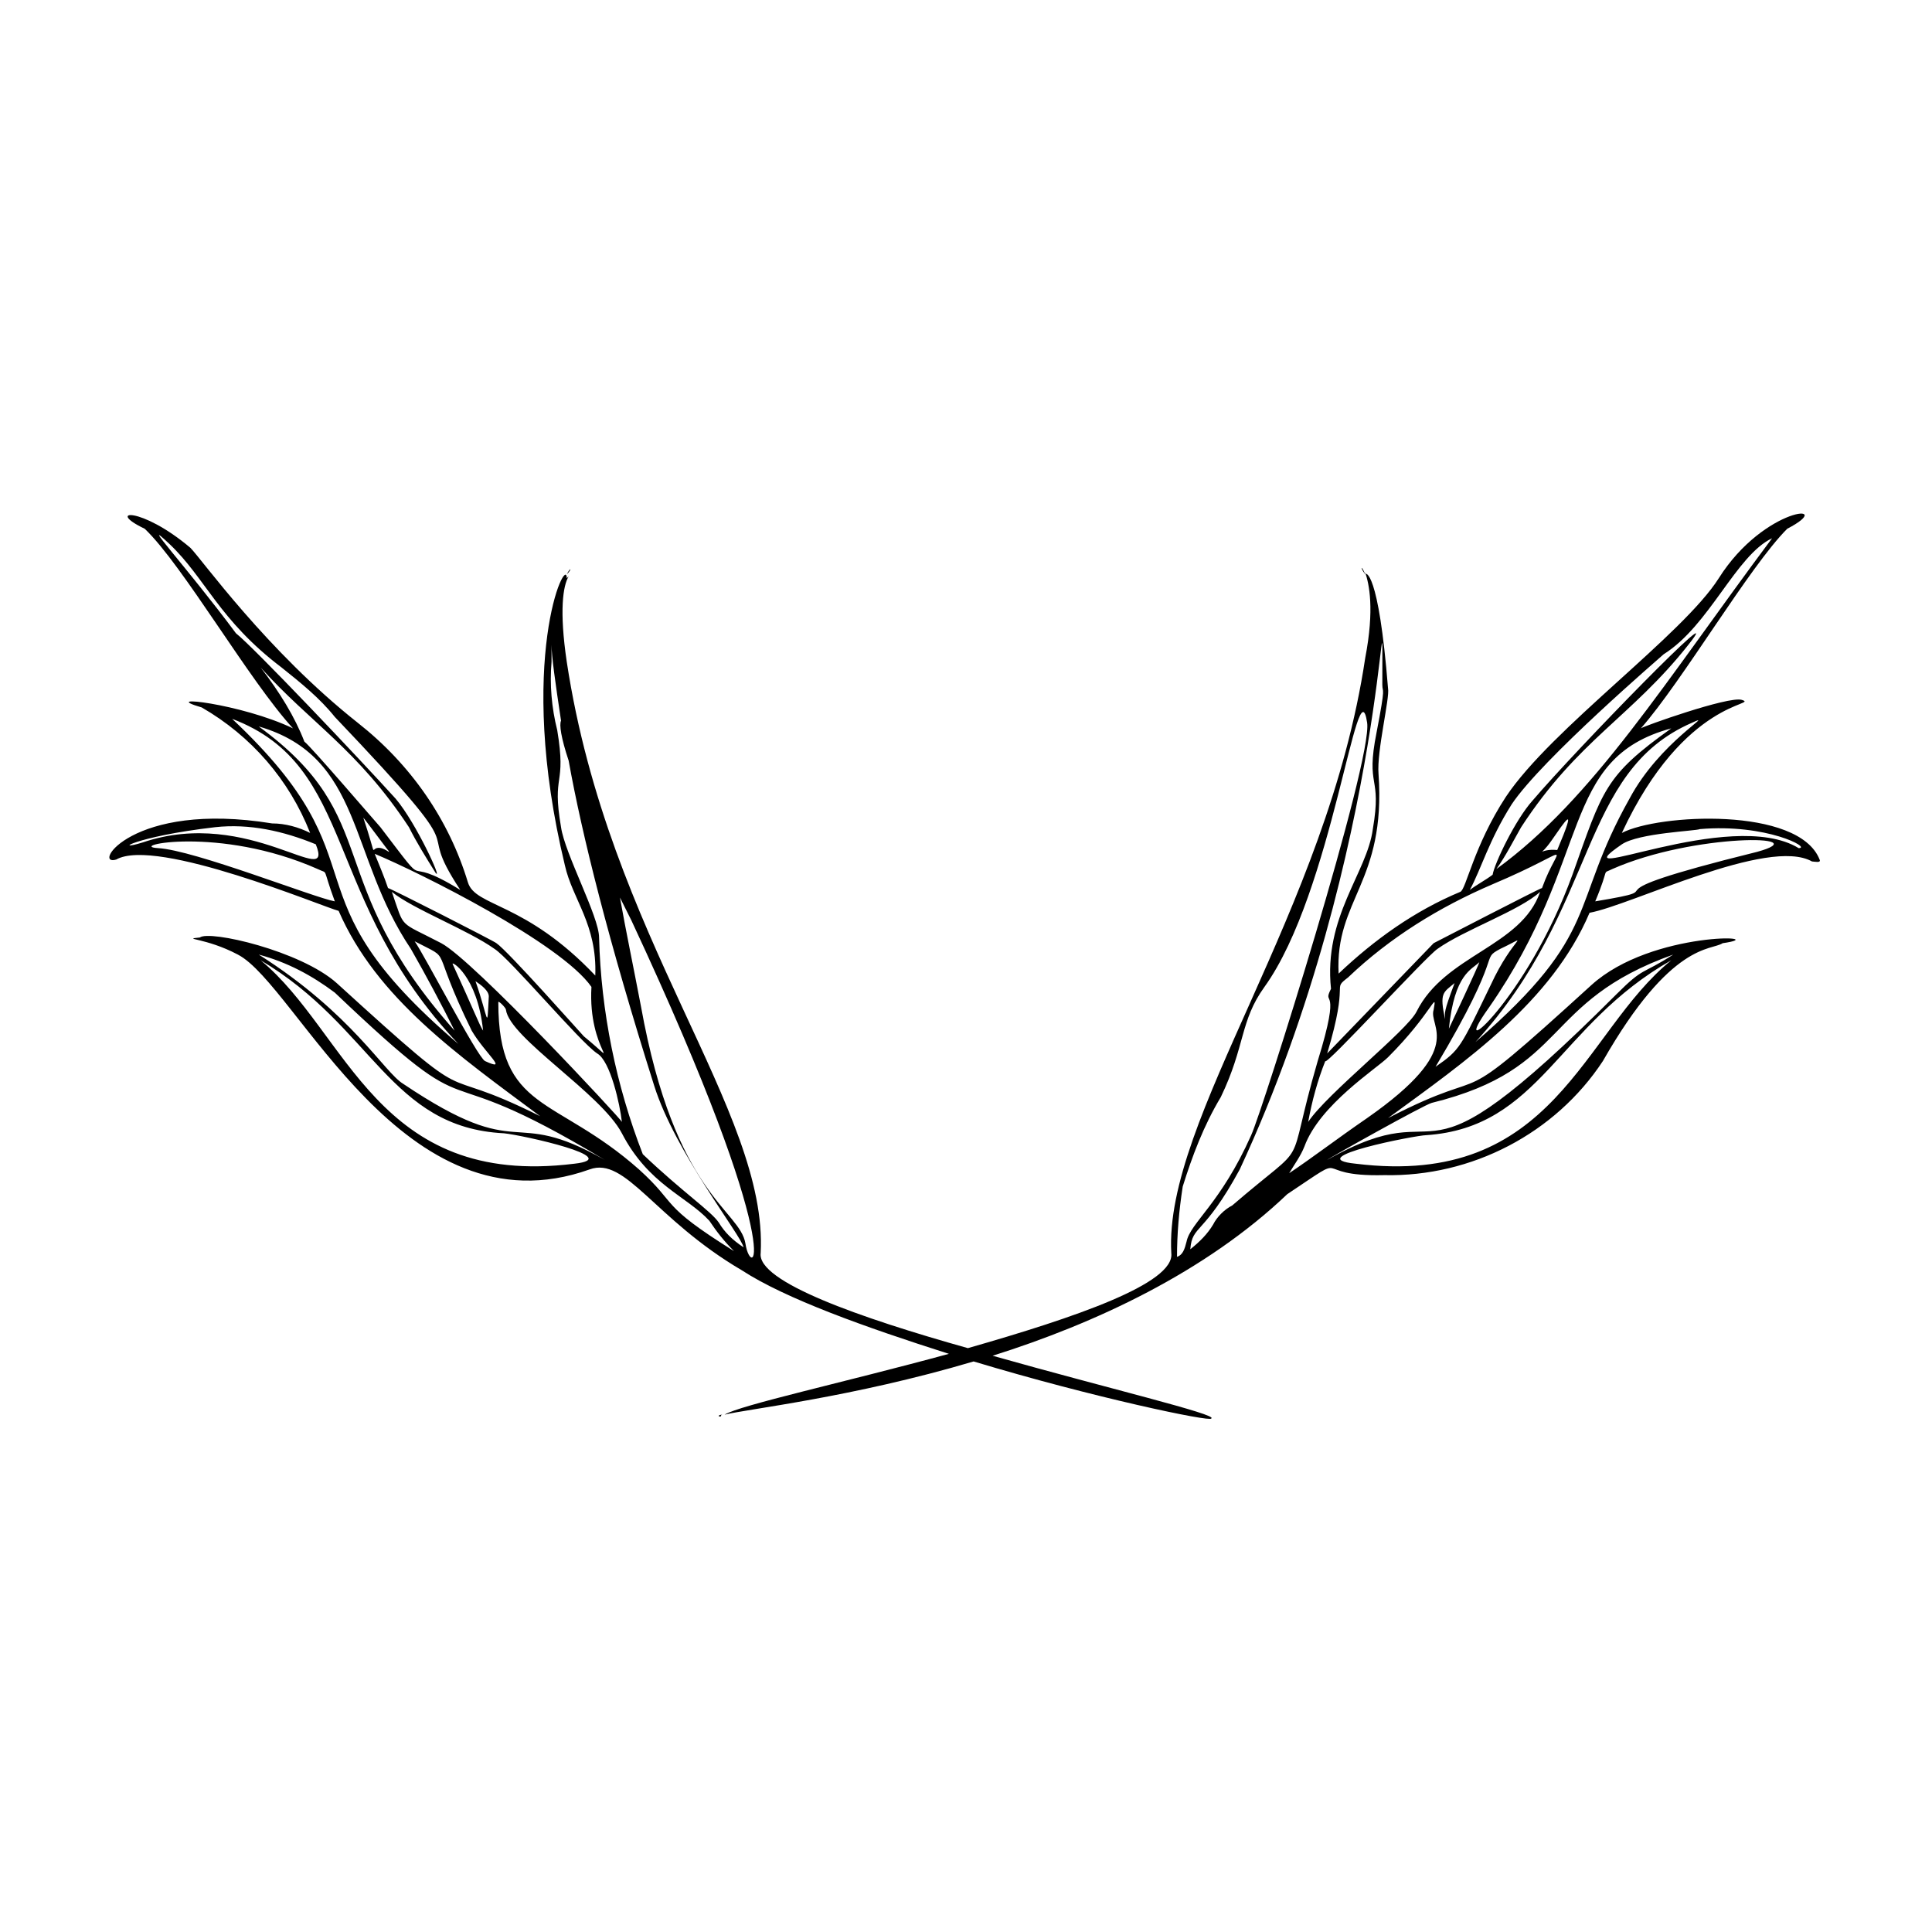 <?xml version="1.0" encoding="UTF-8"?>
<!-- Uploaded to: SVG Repo, www.svgrepo.com, Generator: SVG Repo Mixer Tools -->
<svg fill="#000000" width="800px" height="800px" version="1.1" viewBox="144 144 512 512" xmlns="http://www.w3.org/2000/svg">
 <g>
  <path d="m505.8 296.21c-1.008-2.519-1.512-2.016 0 0z"/>
  <path d="m335.01 519.4s0-0.504 0.504-0.504c-1.008 0-1.512 0.504-0.504 0.504z"/>
  <path d="m573.81 364.73c16.625-35.77 36.777-33.754 31.738-35.266-3.527-1.008-26.199 7.055-26.703 7.559 11.086-12.598 28.719-42.824 38.797-52.902 13.602-7.055-6.047-6.047-18.137 13.098-9.574 15.113-44.336 39.801-56.426 57.938-8.566 13.098-10.578 24.688-12.09 25.191-12.09 5.039-22.672 12.594-32.242 21.664-1.008-19.648 12.594-24.184 10.578-52.898-0.504-6.047 3.023-20.152 2.519-22.672-2.519-31.738-6.047-30.73-6.047-30.23v-0.504c1.008 3.023 2.519 9.574 0 22.672-10.078 67.512-53.406 121.93-51.391 157.7 1.008 8.062-25.695 17.129-53.906 25.191-28.719-8.062-55.922-17.633-54.914-25.191 2.016-37.785-40.305-83.633-51.387-156.68-2.016-13.602-1.008-20.152 0.504-22.672l-0.504 0.504c0-6.551-13.602 21.664-0.504 76.074 2.016 9.07 8.566 15.617 8.062 29.223-18.641-19.648-31.738-18.137-33.754-24.688-5.039-16.625-15.113-31.234-29.223-42.32-24.184-19.145-41.312-43.328-44.336-46.352-13.098-11.082-22.672-10.078-12.09-5.039 10.078 9.574 27.711 40.305 39.297 52.898-13.602-6.551-36.273-9.07-24.184-5.543 13.098 7.559 23.176 19.145 28.719 33.25-3.023-1.512-6.551-2.519-10.078-2.519-37.281-6.047-47.863 11.586-41.312 9.574 10.578-6.047 54.914 12.594 58.945 13.602 10.078 23.176 31.738 38.289 53.402 54.41-30.23-15.113-14.105 1.008-53.906-35.266-9.574-8.566-33.754-14.105-36.273-12.09-5.039 0.504 1.512 0 10.078 4.535 15.617 8.062 43.832 74.562 93.203 56.93 9.574-3.527 17.129 13.098 40.305 26.703 11.586 7.559 32.746 15.113 54.914 22.168-27.711 7.559-55.418 13.602-59.449 16.121 6.047-1.512 33.754-4.535 66-14.105 31.738 9.574 62.977 16.121 62.977 15.113 2.016-1.008-27.711-8.062-57.938-16.625 27.207-8.566 56.426-22.168 78.09-42.824 18.137-12.09 5.039-4.535 25.695-5.039 23.176 0.504 45.344-11.082 57.938-30.23 18.137-31.738 28.719-29.223 31.738-31.234 14.105-2.016-18.641-3.527-34.762 11.082-39.801 36.273-23.68 19.648-53.906 35.266 20.656-15.113 43.328-30.73 53.402-54.41 11.082-2.016 47.359-20.152 58.945-13.602 0.504 0 2.519 0.504 2.016-0.504-5.547-14.102-42.828-12.086-52.402-7.051zm-273.07 40.809c-1.008 17.129 9.07 22.168-2.016 13.098-0.504-0.504-20.152-22.672-23.176-24.688-0.504-0.504-28.215-14.609-28.719-14.609-1.008-3.023-2.519-6.551-3.527-9.07 12.098 5.043 49.379 23.684 57.438 35.27zm-30.73-1.512c1.512 1.008 3.527 2.519 3.527 4.031-0.504 9.574 0 6.047-3.527-4.031zm2.016 13.102c-0.504-1.008-0.504-1.008 0 0-1.008-1.512-2.519-5.543-8.062-17.633-0.504-1.008 6.551 3.019 8.062 17.633zm-11.086-23.176c-11.586-6.047-9.574-3.527-13.098-13.602 5.543 4.535 20.152 10.078 27.207 15.113 4.031 2.519 22.672 24.688 27.207 27.711 3.527 2.016 6.047 13.602 6.551 18.137-0.004-0.504-39.301-42.824-47.867-47.359zm-14.105-24.688c1.008 1.512-1.008-1.008-3.023-0.504-1.512 0.504 0 2.519-3.527-8.062 0.504 0.508 7.559 10.078 6.551 8.566zm-33.754-48.363c13.098 14.609 25.695 21.664 39.297 42.32 2.016 4.031 4.535 8.062 7.055 12.09 2.016 2.519-5.039-13.098-10.578-19.648-9.574-10.578-37.785-40.305-42.32-43.832-13.102-17.633-26.203-31.738-17.637-23.68 9.574 9.07 13.098 20.152 29.727 32.746 5.039 4.031 10.078 8.062 14.105 13.098 40.305 42.32 19.648 25.191 33.25 45.848-17.129-10.578-6.551 2.519-21.16-16.625-0.504-0.504-18.641-21.664-20.152-22.672-2.519-6.547-6.547-13.098-11.586-19.645zm39.801 74.562c4.031 7.055 8.062 14.609 11.586 21.664-35.77-40.305-18.137-55.922-51.891-80.609 27.707 8.059 23.68 34.258 40.305 58.945zm-51.895-32.246c9.07-1.008 18.137 1.008 26.703 4.535 5.039 12.594-17.633-10.078-45.848-0.504-8.059 2.519-2.519-1.512 19.145-4.031zm-15.113 5.543c-8.566-0.504 16.121-6.047 42.32 5.543 3.023 1.512 1.008-1.008 4.535 8.566-5.543-1.008-37.281-13.605-46.855-14.109zm19.648-34.258c33.25 12.594 23.68 47.863 59.953 86.152-47.859-40.809-18.137-46.855-59.953-86.152zm67.008 90.684c-2.016-1.008-16.121-28.215-18.641-31.738 10.578 5.543 3.527 0 15.113 23.68 3.527 6.043 10.078 11.082 3.527 8.059zm23.68 27.207c-52.398 6.551-59.953-34.762-83.129-53.906 29.727 17.633 34.258 44.336 64.488 45.848 5.035 0.5 32.242 6.547 18.641 8.059zm-45.344-21.16c-5.039-3.023-13.602-18.641-38.289-34.258 7.559 2.016 14.105 5.543 20.152 10.078 41.312 39.297 22.168 14.609 71.539 44.336-25.691-14.613-21.16 1.508-53.402-20.156zm62.473 22.672c-22.168-19.648-37.281-15.113-37.281-44.336 0-0.504 2.016 1.512 2.016 2.016 1.008 7.559 25.191 22.168 30.73 32.746 7.055 13.602 17.129 16.625 23.176 23.176 2.016 3.023 4.031 5.543 6.551 8.062-20.152-12.594-14.613-12.094-25.191-21.664zm21.16 14.105c-2.016-3.023-9.574-8.062-20.152-18.137-7.055-18.137-11.082-37.785-11.586-57.434 0-5.543-9.07-22.168-10.078-29.223-2.519-14.609 1.512-10.578-1.008-25.695-1.512-6.047-2.016-12.09-1.512-18.137v-4.535c0 3.023 1.008 10.078 2.519 20.152-0.504 1.008 0 4.535 2.016 10.578 3.527 19.648 10.578 47.863 22.672 86.152 5.543 17.633 23.176 39.801 23.68 42.824-3.023-2.012-5.039-4.027-6.551-6.547zm7.051 5.543c-1.512-9.07-18.641-12.594-27.711-62.977-2.016-10.578-4.031-20.152-5.543-28.719 1.008 2.016 2.016 4.031 3.023 6.047 42.324 90.688 31.742 95.727 30.23 85.648zm245.36-136.53c-17.633 12.594-18.137 16.121-26.199 38.793-12.09 33.25-33.754 51.387-22.168 35.266 27.711-39.801 18.645-66 48.367-74.059zm-67.508 75.066c-2.519 5.039-23.68 21.664-28.719 29.223 1.008-5.543 2.519-11.082 4.535-16.121 0 1.512 26.703-27.711 29.727-29.727 7.055-5.039 21.664-10.078 27.207-15.113-5.043 14.609-25.195 16.625-32.75 31.738zm7.555 2.016c-1.512-7.055-0.504-7.055 2.519-9.574-3.023 8.062-2.519 7.559-2.519 9.574zm9.07-15.113c0 0.504-8.062 17.633-8.062 17.633 1.512-14.609 6.047-15.617 8.062-17.633zm20.656-29.727c-5.039-0.504-5.039 2.519-1.512-2.519 3.527-5.035 7.055-10.578 1.512 2.519zm-12.09-12.09c8.062-12.09 39.801-39.297 40.305-39.801 12.09-7.559 19.145-26.199 28.719-30.73-28.215 37.781-47.363 69.02-73.055 87.66 2.519-3.527 4.535-7.559 6.551-11.082 15.113-23.176 29.223-29.223 44.336-48.367 11.586-14.609-29.727 27.711-41.312 41.312-4.535 5.039-10.078 16.625-10.578 19.648-2.016 1.512-4.031 2.519-6.047 4.031 3.019-5.543 5.035-13.102 11.082-22.672zm-43.328 45.844c11.082-10.578 24.184-18.641 38.289-24.688 22.672-9.574 17.633-11.586 13.098 1.008-0.504 0-27.711 14.105-28.719 14.609-0.504 0.504-28.215 29.223-28.215 29.223 6.051-20.152 1.012-16.625 5.547-20.152zm-45.344 74.062c0-6.047 0.504-12.09 1.512-18.641 2.519-8.062 5.543-16.121 10.078-23.68 6.551-13.602 5.039-20.152 11.586-29.223 18.137-25.191 24.688-86.656 27.207-70.031 1.512 10.078-27.711 102.78-30.73 109.33-8.062 18.137-16.121 23.176-17.129 28.215-0.508 2.016-1.012 3.527-2.523 4.031zm16.625-23.176c39.801-85.648 37.785-170.29 37.785-128.47 0 2.519 1.008-0.504-1.512 12.594-3.023 15.113 1.512 11.082-1.008 25.695-1.512 11.586-13.098 23.176-11.082 42.32-2.519 5.039 3.023-2.016-3.527 19.145-9.07 31.234-1.008 19.648-22.672 38.289-2.016 1.008-4.031 3.023-5.039 5.039-1.512 2.519-3.527 4.535-6.047 6.551 0.508-6.551 3.531-3.527 13.102-21.16zm30.734-1.512c-15.113-1.512 16.121-7.559 18.641-7.559 30.23-2.016 34.762-29.223 64.992-46.352-23.68 19.148-30.734 60.461-83.633 53.91zm20.152-16.121c36.777-9.07 28.719-26.703 63.984-39.297-8.566 5.543-7.559 3.023-15.113 10.578-56.93 56.93-41.816 24.184-76.578 43.832 0.5-0.504 25.691-14.609 27.707-15.113zm-17.133 4.031c-8.062 5.543-14.609 10.578-20.656 14.609 1.512-2.519 3.023-4.535 4.031-7.055 4.031-11.082 19.145-20.656 22.168-23.68 11.586-11.586 13.098-18.137 12.09-12.594-1.508 4.535 9.07 10.078-17.633 28.719zm18.141-13.605c18.641-31.234 11.586-28.215 17.129-31.234 8.566-4.031 3.527-3.527-2.519 9.574-8.062 16.625-8.062 17.129-14.609 21.66zm10.578-6.547c32.746-35.77 27.207-71.539 57.434-84.641 6.551-3.023-8.566 5.039-16.625 20.152-16.121 28.715-7.055 35.266-40.809 64.488zm74.562-50.383c-50.883 12.594-18.641 9.07-42.824 13.098 4.031-9.574 1.512-7.055 4.535-8.566 21.664-9.57 54.918-9.066 38.289-4.531zm11.086-1.008c-18.137-11.082-64.488 11.082-46.855-1.008 4.535-3.023 19.648-3.527 20.656-4.031 17.633-1.512 29.727 5.039 26.199 5.039z"/>
  <path d="m294.2 296.21c1.512-1.512 1.008-2.016 0 0z"/>
 </g>
</svg>